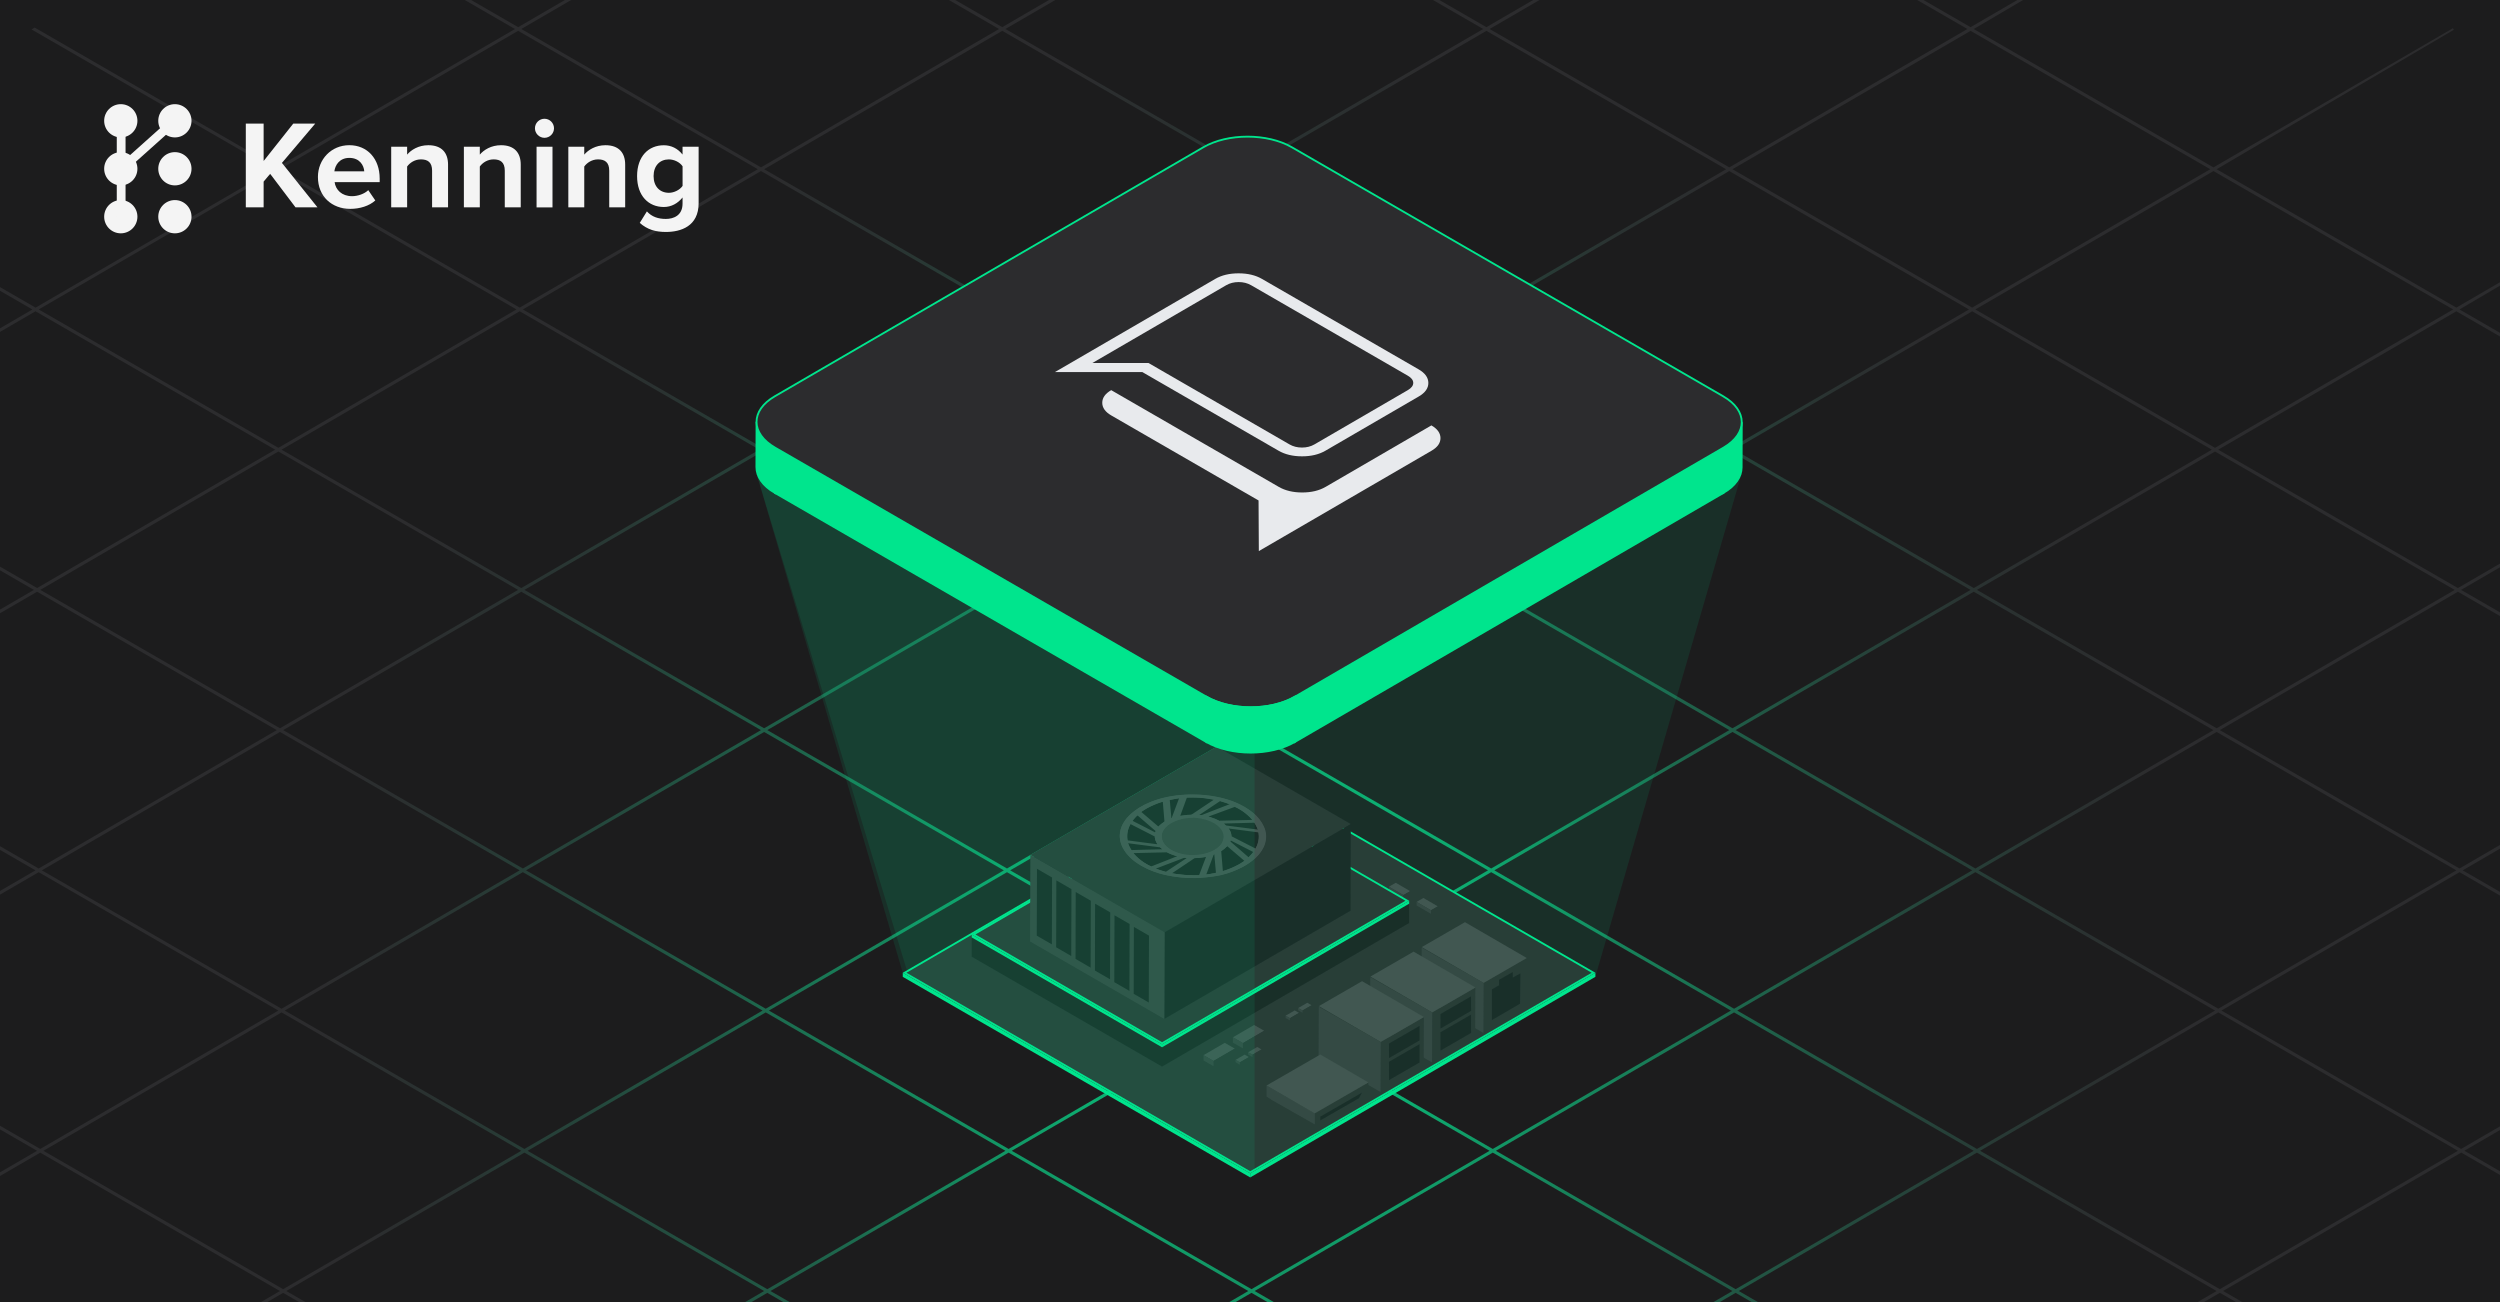 <svg width="1200" height="625" viewBox="0 0 1200 625" fill="none" xmlns="http://www.w3.org/2000/svg">
<g clip-path="url(#clip0_21_1410)">
<rect width="1200" height="625" fill="#1C1C1D"/>
<path d="M1646.23 417.388H1646.21V417.37L1530.29 350.451L1644.16 283.513L1643.72 282.77L1528.76 349.573L1413.71 283.146L1527.57 216.208L1527.13 215.465L1412.18 282.268L1297.13 215.841L1410.99 148.903L1410.56 148.16L1295.61 214.964L1180.55 148.536L1294.42 81.599L1293.98 80.855L1179.03 147.659L1063.98 81.231L1177.84 14.294L1177.4 13.55L1062.45 80.354L947.399 13.927L1061.26 -53.011L1060.82 -53.754L945.868 13.049L830.813 -53.378L944.668 -120.316L944.229 -121.059L829.282 -54.256L714.227 -120.683L828.091 -187.621L827.653 -188.364L712.696 -121.561L597.642 -187.988L711.523 -254.943L711.085 -255.687L596.128 -188.883L479.892 -256L478.37 -255.114L594.615 -187.997L480.312 -121.569L364.631 -188.364L364.076 -188.686L362.554 -187.8L478.799 -120.683L364.515 -54.265L248.833 -121.059L248.278 -121.381L246.756 -120.495L363.001 -53.378L248.717 13.04L132.471 -54.077L130.949 -53.19L247.194 13.927L132.892 80.354L17.21 13.559L16.655 13.237L15.133 14.124L131.379 81.24L17.076 147.668L-99.17 80.551L-100.692 81.437L15.554 148.554L-98.731 214.973L-214.413 148.178L-214.968 147.856L-216.49 148.742L-100.244 215.859L-214.547 282.286L-330.228 215.492L-330.783 215.169L-332.306 216.056L-216.06 283.173L-330.363 349.6L-446.044 282.806L-446.599 282.483L-448.121 283.37L-331.876 350.487L-446.161 416.905L-561.923 350.084L-562.478 349.761L-564 350.648L-447.754 417.764L-561.627 484.702L-561.189 485.445L-446.232 418.642L-331.177 485.069L-445.041 552.007L-444.603 552.75L-329.646 485.947L-214.592 552.374L-328.456 619.312L-328.017 620.055L-213.061 553.252L-98.006 619.679L-211.87 686.617L-211.431 687.36L-96.475 620.556L18.58 686.984L-95.284 753.921L-94.845 754.665L20.111 687.861L135.166 754.289L21.302 821.226L21.741 821.969L136.697 755.166L251.752 821.593L137.888 888.531L138.327 889.274L253.283 822.471L368.338 888.898L254.474 955.836L254.913 956.579L369.869 889.776L484.924 956.203L371.06 1023.14L371.498 1023.88L486.455 957.08L602.145 1023.87L602.36 1024L603.882 1023.11L487.977 956.194L602.262 889.776L717.952 956.57H717.979V956.588L834.538 1023.88L835.084 1024.2L836.606 1023.31L719.716 955.827H719.689V955.809L603.784 888.889L718.086 822.462L833.777 889.256L833.992 889.382L950.363 956.57L950.909 956.883L952.431 955.997L835.541 888.513H835.514V888.495L719.609 821.575L833.911 755.148L949.602 821.943H949.629V821.96L1066.19 889.256L1066.73 889.57L1068.26 888.683L951.366 821.199L951.151 821.074L835.442 754.271L949.727 687.852L1065.42 754.647L1065.63 754.772L1182 821.96L1182.55 822.274L1184.07 821.387L1067.18 753.904H1067.15V753.886L951.249 686.966L1065.55 620.538L1181.24 687.333H1181.27V687.351L1297.83 754.647L1298.37 754.96L1299.9 754.074L1183.01 686.59L1182.79 686.464L1067.08 619.661L1181.39 553.234L1297.08 620.028H1297.1V620.046L1413.66 687.342L1414.21 687.655L1415.73 686.769L1298.84 619.285H1298.81V619.267L1182.91 552.347L1297.19 485.929L1412.88 552.723L1413.1 552.849L1529.46 620.037L1530.01 620.35L1531.53 619.464L1414.64 551.98H1414.61V551.962L1298.71 485.042L1412.99 418.624L1528.68 485.418H1528.71V485.436L1645.27 552.732L1645.81 553.046L1647.34 552.159L1530.44 484.675H1530.42V484.657L1414.51 417.738L1528.82 351.31L1644.51 418.105L1644.72 418.23L1761.08 485.418L1761.63 485.732L1763.15 484.845L1646.26 417.362L1646.23 417.388ZM481.083 283.146L366.78 349.573L251.725 283.146L366.028 216.719L481.083 283.146ZM483.357 416.878L368.302 350.451L482.605 284.023L597.659 350.451L483.357 416.878ZM366.78 351.346L481.835 417.773L367.55 484.192L252.495 417.764L366.78 351.346ZM483.366 418.651L598.421 485.078L484.136 551.497L369.081 485.069L483.366 418.651ZM484.888 417.764L599.191 351.337L714.245 417.764L599.943 484.192L484.897 417.764H484.888ZM600.713 350.451L715.015 284.023L830.07 350.451L715.767 416.878L600.713 350.451ZM599.182 349.573L484.127 283.146L598.429 216.719L713.484 283.146L599.182 349.573ZM482.605 282.259L367.55 215.832L481.853 149.405L596.907 215.832L482.605 282.259ZM250.203 284.032L365.258 350.46L250.973 416.878L135.918 350.451L159.502 336.743L250.212 284.032H250.203ZM716.537 283.146L830.822 216.727L945.868 283.155L831.583 349.573L716.529 283.146H716.537ZM599.961 215.832L714.245 149.414L829.3 215.841L715.015 282.259L599.961 215.832ZM483.375 148.527L597.659 82.109L712.714 148.536L598.429 214.955L483.375 148.527ZM72.893 387.071L134.387 351.337L249.442 417.764L135.139 484.192L20.084 417.764L72.893 387.071ZM250.973 418.642L366.019 485.069L251.716 551.497L136.661 485.069L250.964 418.642H250.973ZM367.55 485.956L482.596 552.383L368.293 618.81L253.247 552.383L367.55 485.956ZM484.127 553.26L599.182 619.688L484.879 686.115L369.833 619.688L484.136 553.26H484.127ZM485.658 552.374L599.943 485.956L714.997 552.383L600.713 618.801L485.658 552.374ZM601.465 485.069L715.767 418.642L830.822 485.069L716.52 551.497L601.474 485.069H601.465ZM717.29 417.764L831.592 351.337L946.647 417.764L832.344 484.192L717.29 417.764ZM833.114 350.451L947.399 284.032L1062.45 350.46L948.169 416.878L833.114 350.451ZM948.93 283.146L1063.21 216.727L1178.27 283.155L1063.98 349.573L948.939 283.146H948.93ZM832.353 215.841L946.638 149.423L1061.69 215.85L947.408 282.268L832.362 215.841H832.353ZM715.767 148.536L830.052 82.118L945.107 148.545L830.822 214.964L715.767 148.536ZM599.191 81.222L713.475 14.804L828.53 81.231L714.245 147.65L599.191 81.222ZM597.659 80.336L482.605 13.909L596.89 -52.51L711.935 13.918L597.651 80.336H597.659ZM596.137 81.222L481.853 147.641L366.798 81.213L481.083 14.795L596.137 81.222ZM480.321 148.527L366.019 214.955L250.973 148.527L365.276 82.1L480.321 148.527ZM364.497 215.841L250.194 282.268L135.139 215.841L249.442 149.414L364.488 215.841H364.497ZM248.672 283.146L134.387 349.564L19.341 283.137L133.626 216.719L248.681 283.146H248.672ZM132.856 350.451L18.553 416.878L-96.501 350.451L17.801 284.023L132.856 350.451ZM17.031 417.764L-97.272 484.192L-212.326 417.764L-98.024 351.337L17.022 417.764H17.031ZM18.562 418.642L133.617 485.069L19.314 551.497L-95.74 485.069L18.562 418.642ZM135.148 485.956L250.203 552.383L135.9 618.81L20.846 552.383L135.148 485.956ZM251.725 553.26L366.78 619.688L252.477 686.115L137.431 619.688L251.734 553.26H251.725ZM368.302 620.574L483.357 687.002L369.054 753.429L253.999 687.002L368.302 620.574ZM484.879 687.879L599.934 754.306L485.631 820.734L370.585 754.306L484.888 687.879H484.879ZM486.41 686.993L600.713 620.565L715.767 686.993L601.465 753.42L486.419 686.993H486.41ZM602.235 619.679L716.52 553.26L831.565 619.688L717.281 686.106L602.235 619.679ZM718.042 552.383L832.344 485.956L947.399 552.383L833.096 618.81L718.051 552.383H718.042ZM833.875 485.069L948.178 418.642L1063.23 485.069L948.93 551.497L833.884 485.069H833.875ZM949.7 417.755L1063.98 351.337L1179.04 417.764L1064.76 484.183L949.7 417.755ZM1065.51 350.451L1179.79 284.032L1294.84 350.46L1180.55 416.878L1065.51 350.451ZM1296.37 349.573L1181.32 283.146L1295.63 216.719L1410.68 283.146L1296.38 349.573H1296.37ZM1179.79 282.268L1064.74 215.841L1179.04 149.414L1294.09 215.841L1179.79 282.268ZM1063.21 214.964L948.16 148.536L1062.46 82.109L1177.52 148.536L1063.21 214.964ZM946.629 147.659L831.574 81.231L945.877 14.804L1060.93 81.231L946.629 147.659ZM830.052 80.345L714.997 13.918L829.3 -52.51L944.355 13.918L830.052 80.345ZM713.466 13.04L598.411 -53.387L712.714 -119.815L827.769 -53.387L713.466 13.04ZM596.89 -54.274L481.844 -120.701L596.146 -187.128L711.192 -120.701L596.89 -54.274ZM595.367 -53.387L481.083 13.031L366.037 -53.396L480.321 -119.815L595.376 -53.387H595.367ZM479.551 13.918L365.267 80.336L250.221 13.909L364.506 -52.51L479.551 13.918ZM363.745 81.222L249.442 147.65L134.396 81.222L248.699 14.795L363.745 81.222ZM247.92 148.527L133.617 214.955L18.571 148.527L132.874 82.1L247.92 148.527ZM132.086 215.841L17.801 282.259L-97.245 215.832L17.04 149.414L132.086 215.841ZM16.279 283.146L-98.024 349.573L-213.069 283.146L-98.767 216.719L16.279 283.146ZM-99.546 350.46L-213.848 416.887L-328.903 350.46L-214.601 284.032L-99.555 350.46H-99.546ZM-215.371 417.764L-329.655 484.183L-444.71 417.755L-330.425 351.337L-215.371 417.764ZM-213.848 418.651L-98.794 485.078L-213.078 551.497L-328.133 485.069L-213.848 418.651ZM-97.263 485.956L17.792 552.383L-96.493 618.801L-211.547 552.374L-97.263 485.956ZM19.314 553.269L134.369 619.697L20.084 686.115L-94.97 619.688L19.314 553.269ZM135.9 620.574L250.946 687.002L136.661 753.42L21.607 686.993L135.891 620.574H135.9ZM252.477 687.879L367.523 754.306L253.238 820.725L138.183 754.297L252.468 687.879H252.477ZM369.054 755.193L484.1 821.62L369.815 888.039L254.76 821.611L369.045 755.193H369.054ZM485.631 822.498L600.686 888.925L486.401 955.343L371.355 888.916L485.64 822.498H485.631ZM487.162 821.611L601.465 755.184L716.52 821.611L602.217 888.039L487.162 821.611ZM602.987 754.297L717.29 687.87L832.344 754.297L718.042 820.725L602.987 754.297ZM718.812 686.984L833.096 620.565L948.151 686.993L833.866 753.411L718.821 686.984H718.812ZM834.628 619.688L948.93 553.26L1063.98 619.688L949.682 686.115L834.628 619.688ZM950.452 552.374L1064.76 485.947L1179.81 552.374L1065.51 618.801L950.461 552.374H950.452ZM1066.28 485.06L1180.56 418.642L1295.62 485.069L1181.33 551.488L1066.29 485.06H1066.28ZM1182.08 417.764L1296.37 351.346L1411.41 417.773L1297.13 484.192L1182.08 417.764H1182.08ZM1297.9 350.46L1412.2 284.032L1527.25 350.46L1412.95 416.887L1297.89 350.46H1297.9Z" fill="url(#paint0_radial_21_1410)"/>
<path d="M434.228 466.92L599.02 371.152L764.896 466.92L600.104 562.689L434.228 466.92Z" fill="#2C2C2E"/>
<path d="M599.02 371.671L764 466.92L600.103 562.169L435.123 466.92L599.02 371.671ZM599.02 370.632L433.332 466.92L600.103 563.208L765.791 466.92L599.02 370.632Z" fill="#00E58D"/>
<path d="M600.55 563.459L765.334 467.699V468.621L600.542 564.381L600.55 563.459Z" fill="#2C2C2E"/>
<path d="M765.782 466.92L600.103 563.199L600.094 565.16L765.782 468.872V466.92Z" fill="#00E58D"/>
<path d="M433.771 468.621L433.78 467.69L599.656 563.459L599.647 564.39L433.771 468.621Z" fill="#2C2C2E"/>
<path d="M433.332 466.92L433.323 468.881L600.095 565.16L600.103 563.199L433.332 466.92Z" fill="#00E58D"/>
<path d="M666.701 425.617L673.622 429.637L676.89 427.757L669.969 423.728L666.701 425.617Z" fill="#48484A"/>
<path d="M666.701 425.617L666.71 427.336L673.631 431.356L673.622 429.637L666.701 425.617Z" fill="#3A3A3C"/>
<path d="M673.622 429.637L673.631 431.356L676.899 429.467L676.89 427.757L673.622 429.637Z" fill="#2C2C2E"/>
<path d="M676.398 443.041L557.779 511.966L466.425 459.22V449.953L585.043 390.295L676.398 433.765V443.041Z" fill="#1C1C1D"/>
<path d="M467.32 448.547L585.043 380.132L675.502 432.359L557.779 500.774L467.32 448.547Z" fill="#2C2C2E"/>
<path d="M585.043 380.651L674.607 432.359L557.779 500.255L468.216 448.547L585.043 380.651ZM585.043 379.622L466.425 448.556L557.779 501.302L676.398 432.368L585.043 379.622Z" fill="#00E58D"/>
<path d="M558.228 501.553L675.951 433.138V433.505L558.228 501.92V501.553Z" fill="#2C2C2E"/>
<path d="M676.398 432.359L557.779 501.293V502.699L676.398 433.765V432.359Z" fill="#00E58D"/>
<path d="M466.873 449.693V449.326L557.332 501.553V501.92L466.873 449.693Z" fill="#2C2C2E"/>
<path d="M466.425 448.547V449.953L557.779 502.699V501.293L466.425 448.547Z" fill="#00E58D"/>
<path d="M648.391 395.559L558.998 447.517L494.576 410.324L583.97 358.366L648.391 395.559Z" fill="#2C2C2E"/>
<path d="M648.392 395.559L648.258 437.14L558.855 489.098L558.998 447.518L648.392 395.559Z" fill="#1C1C1E"/>
<path d="M558.998 447.517L558.854 489.098L494.433 451.905L494.576 410.324L558.998 447.517Z" fill="#3A3A3C"/>
<path d="M596.37 387.259C609.64 394.924 609.711 407.342 596.523 415.007C583.334 422.671 561.89 422.671 548.611 415.007C535.342 407.342 535.27 394.915 548.459 387.25C561.648 379.586 583.092 379.586 596.37 387.25V387.259Z" fill="#1C1C1E"/>
<path d="M583.79 395.156C590.066 398.783 590.102 404.656 583.861 408.283C577.621 411.909 567.485 411.909 561.209 408.283C554.932 404.656 554.896 398.783 561.128 395.156C567.36 391.53 577.513 391.53 583.79 395.156Z" fill="#3A3A3C"/>
<path d="M572.507 382.791H569.723L566.535 391.557L567.726 391.423C569.32 391.154 570.914 391.029 572.507 391.029C573.833 391.029 575.167 391.163 576.492 391.297H576.626L590.307 385.979L588.445 385.316C583.395 383.588 577.951 382.791 572.499 382.791M564.924 383.32C562.139 383.714 559.48 384.385 556.821 385.182C553.893 386.113 551.108 387.438 548.583 389.166L547.786 389.704L556.024 396.741L556.418 396.347C558.011 394.754 560.008 393.563 562.13 392.757L562.399 392.631L565.989 383.06L564.924 383.329V383.32ZM580.064 391.96L581.927 392.622C583.252 393.016 584.586 393.688 585.786 394.351C586.583 394.888 587.38 395.416 588.176 396.079L588.311 396.213L603.854 398.21L603.326 397.144C602.529 395.282 601.329 393.688 599.87 392.229C598.402 390.769 596.682 389.444 594.82 388.369C594.283 387.976 593.62 387.707 592.958 387.438L592.689 387.304L580.064 391.951V391.96ZM545.53 391.826C542.208 395.147 540.615 399.007 541.143 402.848L541.277 403.385L555.495 405.247L554.958 404.056C554.564 403.394 554.421 402.597 554.296 401.8C554.296 401.003 554.43 400.206 554.69 399.409L554.824 399.015L546.058 391.441L545.521 391.835L545.53 391.826ZM572.499 392.497C569.974 392.497 567.583 392.891 565.192 393.697C561.736 394.888 559.355 396.75 558.155 399.015C556.964 401.406 557.617 404.065 559.748 406.196C560.411 406.859 561.342 407.521 562.139 408.059C564.136 409.124 566.392 409.921 568.648 410.315C569.974 410.584 571.308 410.584 572.633 410.584C575.158 410.584 577.548 410.19 579.939 409.384C583.261 408.318 585.777 406.456 586.842 404.209V403.94C587.908 401.549 587.236 399.024 585.249 397.028C584.586 396.365 583.655 395.703 582.858 395.165C580.861 394.1 578.605 393.303 576.349 392.909C575.149 392.64 573.824 392.515 572.499 392.515M590.433 398.872C590.827 399.535 590.97 400.332 591.095 401.128C591.095 401.925 590.961 402.722 590.701 403.519L590.567 403.913L599.333 411.488L599.727 411.094C603.048 407.772 604.642 403.913 604.114 400.072L603.98 399.535L589.761 397.672L590.424 398.863L590.433 398.872ZM541.949 406.053C542.745 407.915 543.945 409.509 545.405 410.969C546.864 412.428 548.592 413.753 550.455 414.828C550.992 415.222 551.645 415.49 552.317 415.759L552.586 415.893L565.067 410.978L563.205 410.315C561.879 409.921 560.545 409.249 559.346 408.587C558.549 408.05 557.752 407.521 556.955 406.859L556.83 406.725L541.286 404.728L541.949 406.053ZM588.705 406.447C587.111 408.041 585.114 409.232 582.867 410.037L582.598 410.172L579.008 419.743L580.199 419.618C582.983 419.224 585.643 418.552 588.302 417.755C591.23 416.824 594.014 415.499 596.539 413.771L597.336 413.234L589.099 406.196L588.705 406.465V406.447ZM554.833 416.941L556.695 417.603C561.88 419.331 567.323 420.119 572.767 420.119H575.552L578.874 411.354L577.674 411.488C576.08 411.757 574.486 411.882 572.893 411.882C571.567 411.882 570.233 411.748 568.908 411.613H568.774L554.824 416.932L554.833 416.941ZM572.767 421.462C565.067 421.462 557.492 420.003 551.377 417.344C550.177 416.806 548.986 416.153 547.786 415.481C545.79 414.281 543.927 412.956 542.208 411.228C539.952 408.972 538.492 406.447 537.821 403.788C536.63 398.613 539.021 393.428 544.465 389.31C547.249 387.188 550.714 385.325 554.824 384C559.077 382.541 563.455 381.744 567.977 381.475C569.436 381.341 571.03 381.341 572.499 381.341C580.199 381.341 587.774 382.8 593.889 385.46C595.08 385.997 596.28 386.659 597.479 387.322C599.476 388.513 601.338 389.838 603.057 391.575C605.314 393.831 606.773 396.356 607.445 398.881C608.645 404.065 606.254 409.241 600.801 413.359C598.017 415.481 594.551 417.344 590.442 418.678C586.189 420.137 581.81 420.934 577.289 421.203C575.829 421.471 574.236 421.471 572.767 421.471" fill="#48484A"/>
<path d="M572.508 382.791C569.052 382.791 565.596 383.06 562.149 383.857L561.486 383.991L562.283 392.891L563.08 392.622C565.739 391.691 568.658 391.297 571.452 391.163H571.72L582.617 383.857L580.889 383.588C578.229 383.051 575.445 382.791 572.517 382.791M575.687 391.154L577.415 391.423C580.074 391.817 582.59 392.622 584.99 393.813L585.124 393.948L601.196 393.554L600.13 392.354C598.536 390.76 596.674 389.301 594.686 388.235C591.902 386.641 588.974 385.451 585.921 384.645L585.652 384.51L575.687 391.154ZM557.358 385.048C554.968 385.845 552.577 386.91 550.321 388.101C547.93 389.426 545.799 391.154 544.071 393.285L543.534 393.948L554.431 399.526L554.699 398.863C555.362 397.269 556.696 395.935 558.558 394.744L558.952 394.476L558.155 384.904L557.358 385.039V385.048ZM587.514 395.282L588.714 396.481C590.174 397.941 590.971 399.409 591.105 401.003V401.397L602.798 407.378L603.067 406.716C604.929 403 604.661 399.015 602.404 395.291L602.136 394.897L587.523 395.291L587.514 395.282ZM542.209 396.213C540.481 399.929 540.615 404.047 542.871 407.638L543.14 408.032L557.887 407.638L556.687 406.438C555.228 404.979 554.431 403.51 554.296 401.916V401.522L542.603 395.541L542.209 396.204V396.213ZM572.633 392.497C568.649 392.497 564.933 393.428 562.14 395.022C559.212 396.75 557.618 398.881 557.618 401.397C557.618 403.913 559.212 406.178 562.14 407.906C564.924 409.5 568.515 410.431 572.374 410.431H572.508C576.492 410.431 580.208 409.5 583.002 407.906C585.786 406.313 587.389 404.047 587.523 401.8V401.263C587.523 398.872 585.795 396.616 583.002 394.888C580.217 393.294 576.627 392.363 572.768 392.363L572.633 392.497ZM590.424 404.056C589.762 405.65 588.428 406.984 586.574 408.309L586.18 408.578L586.977 418.14L587.774 417.872C590.165 417.075 592.555 416.009 594.812 414.819C597.202 413.494 599.333 411.765 601.061 409.643L601.599 408.981L590.702 403.403L590.433 404.065L590.424 404.056ZM543.937 409.5L545.002 410.7C546.596 412.294 548.458 413.753 550.446 414.819C553.231 416.412 556.159 417.603 559.212 418.409L559.48 418.543L569.571 411.9L567.843 411.631C565.184 411.237 562.659 410.431 560.268 409.24L560.134 409.106L543.928 409.5H543.937ZM582.062 410.431C579.402 411.363 576.484 411.756 573.69 411.891H573.421L562.525 419.197L564.253 419.466C567.037 419.86 569.965 420.128 572.759 420.128C576.206 420.128 579.671 419.86 582.993 419.063L583.655 418.937L582.859 410.037L582.062 410.431ZM572.759 421.453C568.237 421.453 563.725 420.916 559.346 419.994C555.227 419.063 551.377 417.603 547.653 415.472C544.331 413.61 541.815 411.354 540.078 408.829C536.631 404.047 536.631 398.738 539.952 393.948C541.681 391.423 544.206 389.301 547.527 387.304C551.118 385.307 554.968 383.714 558.952 382.917C567.718 380.92 577.021 380.92 585.786 382.917C589.905 383.848 593.755 385.307 597.346 387.438C600.667 389.301 603.183 391.557 604.92 394.082C608.368 398.863 608.368 404.173 605.055 408.963C603.327 411.488 600.802 413.61 597.48 415.607C593.889 417.603 590.039 419.197 585.921 420.128C581.802 420.925 577.289 421.453 572.768 421.453" fill="#48484A"/>
<path d="M551.512 449.102L551.422 481.219L544.17 477.029L544.259 444.912L551.512 449.102Z" fill="#1C1C1E"/>
<path d="M542.209 443.524L542.12 475.632L534.858 471.451L534.957 439.334L542.209 443.524Z" fill="#1C1C1E"/>
<path d="M532.907 437.937L532.817 470.054L525.556 465.864L525.645 433.747L532.907 437.937Z" fill="#1C1C1E"/>
<path d="M523.604 432.359L523.505 464.476L516.253 460.285L516.342 428.169L523.604 432.359Z" fill="#1C1C1E"/>
<path d="M514.3 426.772L514.202 458.889L506.949 454.698L507.039 422.582L514.3 426.772Z" fill="#1C1C1E"/>
<path d="M504.989 421.194L504.899 453.311L497.646 449.12L497.736 417.003L504.989 421.194Z" fill="#1C1C1E"/>
<path d="M732.842 459.856L732.752 483.861L712.033 495.823L712.123 471.818L732.842 459.856Z" fill="#2C2C2E"/>
<path d="M732.843 459.856L712.124 471.818L682.451 454.6L703.179 442.638L732.851 459.847L732.843 459.856Z" fill="#48484A"/>
<path d="M712.132 471.818L712.034 495.796L682.316 478.855L682.406 454.878L712.132 471.818Z" fill="#3A3A3C"/>
<path d="M719.537 470.287V472.946L716.099 474.862V489.645L729.628 481.774L729.798 467.189L726.136 469.248V466.562L719.546 470.296L719.537 470.287Z" fill="#1C1C1E"/>
<path d="M708.184 474.003L708.095 498.007L687.376 509.969L687.465 485.965L708.184 474.003Z" fill="#2C2C2E"/>
<path d="M708.183 474.003L687.465 485.965L657.792 468.747L678.52 456.785L708.192 473.994L708.183 474.003Z" fill="#48484A"/>
<path d="M687.474 485.974L687.375 509.952L657.658 493.011L657.748 469.033L687.474 485.974Z" fill="#3A3A3C"/>
<path d="M706.107 478.255L706.124 485.221L691.458 493.692L691.44 486.717L706.107 478.255Z" fill="#1C1C1E"/>
<path d="M706.097 487.012L706.124 495.805L691.458 504.275L691.431 495.473L706.097 487.012Z" fill="#1C1C1E"/>
<path d="M683.453 488.185L683.363 512.19L662.645 524.152L662.734 500.147L683.453 488.185Z" fill="#2C2C2E"/>
<path d="M683.454 488.185L662.735 500.147L633.062 482.929L653.79 470.967L683.463 488.176L683.454 488.185Z" fill="#48484A"/>
<path d="M662.735 500.156L662.636 524.134L632.919 507.194L633.008 483.216L662.735 500.156Z" fill="#3A3A3C"/>
<path d="M681.368 492.438L681.386 499.404L666.729 507.874L666.702 500.899L681.368 492.438Z" fill="#1C1C1E"/>
<path d="M681.368 501.195L681.395 509.987L666.729 518.458L666.702 509.656L681.368 501.195Z" fill="#1C1C1E"/>
<path d="M632.391 538.559V535.21L655.491 521.896V524.071L653.262 528.145L643.269 533.876L633.671 539.382L632.391 538.559Z" fill="#1C1C1E"/>
<path d="M653.754 524.448L652.259 527.179L642.598 532.712L633.725 537.807V535.998L653.754 524.457M656.834 519.568L631.048 534.431V539.284L633.627 540.958L643.941 535.04L654.256 529.13L656.834 524.421V519.568Z" fill="#2C2C2E"/>
<path d="M631.11 539.723V534.413L607.956 521.036V526.355L610.785 528.181L631.11 539.723Z" fill="#3A3A3C"/>
<path d="M631.048 534.44L607.956 521.036L633.743 506.173L656.834 519.577L631.048 534.44Z" fill="#48484A"/>
<path d="M592.699 503.335L582.501 509.253L577.693 506.478L587.882 500.559L592.699 503.335Z" fill="#48484A"/>
<path d="M592.698 503.335L592.689 505.869L582.491 511.787L582.5 509.253L592.698 503.335Z" fill="#2C2C2E"/>
<path d="M582.501 509.253L582.492 511.787L577.684 509.011L577.693 506.478L582.501 509.253Z" fill="#3A3A3C"/>
<path d="M606.792 494.766L596.602 500.693L591.785 497.909L601.983 491.99L606.792 494.766Z" fill="#48484A"/>
<path d="M606.792 494.766L606.783 497.3L596.593 503.218L596.602 500.693L606.792 494.766Z" fill="#2C2C2E"/>
<path d="M596.602 500.693L596.593 503.218L591.776 500.443L591.785 497.909L596.602 500.693Z" fill="#3A3A3C"/>
<path d="M599.485 507.409L595.116 509.952L593.048 508.761L597.426 506.218L599.485 507.409Z" fill="#48484A"/>
<path d="M599.486 507.409V508.501L595.107 511.035L595.116 509.952L599.486 507.409Z" fill="#2C2C2E"/>
<path d="M595.117 509.952L595.108 511.036L593.048 509.845V508.761L595.117 509.952Z" fill="#3A3A3C"/>
<path d="M605.538 503.738L601.16 506.281L599.101 505.09L603.47 502.547L605.538 503.738Z" fill="#48484A"/>
<path d="M605.538 503.738L605.529 504.821L601.16 507.364V506.281L605.538 503.738Z" fill="#2C2C2E"/>
<path d="M601.161 506.281V507.365L599.092 506.174L599.101 505.09L601.161 506.281Z" fill="#3A3A3C"/>
<path d="M623.527 486.188L619.157 488.731L617.089 487.532L621.467 484.998L623.527 486.188Z" fill="#48484A"/>
<path d="M623.527 486.188V487.272L619.157 489.815V488.731L623.527 486.188Z" fill="#2C2C2E"/>
<path d="M619.158 488.732V489.816L617.089 488.624V487.532L619.158 488.732Z" fill="#3A3A3C"/>
<path d="M629.578 482.508L625.2 485.051L623.14 483.86L627.51 481.318L629.578 482.508Z" fill="#48484A"/>
<path d="M629.578 482.509L629.57 483.592L625.2 486.135V485.051L629.578 482.509Z" fill="#2C2C2E"/>
<path d="M625.201 485.052V486.136L623.132 484.944L623.141 483.861L625.201 485.052Z" fill="#3A3A3C"/>
<path d="M679.961 432.914L686.882 436.934L690.15 435.045L683.229 431.025L679.961 432.914Z" fill="#48484A"/>
<path d="M679.961 432.914L679.97 434.633L686.891 438.653L686.882 436.934L679.961 432.914Z" fill="#3A3A3C"/>
<path d="M686.882 436.934L686.891 438.653L690.159 436.764L690.15 435.045L686.882 436.934Z" fill="#2C2C2E"/>
<path opacity="0.1" d="M433.332 466.92L363.198 227.588L836.042 227.167L765.738 468.872L600.095 565.16L433.332 466.92Z" fill="#00E58D"/>
<path opacity="0.1" d="M602.208 355.187V564.193L435.956 467.914L363.198 227.588L602.208 355.187Z" fill="#00E58D"/>
<path d="M836.042 202.643L835.979 224.383C835.97 228.806 833.06 233.229 827.25 236.605L827.312 214.865C833.123 211.49 836.024 207.075 836.042 202.643Z" fill="#00E58D" stroke="#00E58D" stroke-width="0.895" stroke-miterlimit="10"/>
<path d="M363.082 224.213L363.145 202.473C363.136 206.959 366.09 211.445 372.018 214.865L371.955 236.605C366.028 233.184 363.073 228.69 363.082 224.213Z" fill="#00E58D" stroke="#00E58D" stroke-width="0.895" stroke-miterlimit="10"/>
<path d="M827.312 214.865L827.25 236.605L621.521 356.154L621.584 334.415L827.312 214.865Z" fill="#00E58D" stroke="#00E58D" stroke-width="0.895" stroke-miterlimit="10"/>
<path d="M579.08 334.415L579.017 356.163L371.955 236.605L372.017 214.865L579.08 334.415Z" fill="#00E58D" stroke="#00E58D" stroke-width="0.895" stroke-miterlimit="10"/>
<path d="M827.168 190.242C838.942 197.038 839.005 208.06 827.311 214.856L621.583 334.406C609.88 341.202 590.854 341.202 579.08 334.406L372.008 214.856C360.234 208.06 360.171 197.038 371.873 190.233L577.602 70.684C589.296 63.888 608.331 63.888 620.096 70.684L827.168 190.233V190.242Z" fill="#2C2C2E" stroke="#00E58D" stroke-width="0.895" stroke-miterlimit="10"/>
<path d="M621.583 334.415L621.521 356.154C609.818 362.95 590.792 362.95 579.018 356.154L579.08 334.415C590.854 341.21 609.881 341.21 621.583 334.415Z" fill="#00E58D" stroke="#00E58D" stroke-width="0.895" stroke-miterlimit="10"/>
<path d="M613.722 216.351L548.324 178.594H506.367L583.297 133.888C586.377 132.097 590.12 131.202 594.516 131.202C598.921 131.202 602.673 132.097 605.771 133.888L680.937 177.287C684.035 179.077 685.593 181.244 685.611 183.796C685.629 186.348 684.089 188.514 681.009 190.305L636.196 216.351C633.115 218.142 629.373 219.037 624.977 219.037C620.571 219.037 616.82 218.142 613.722 216.351ZM524.319 174.251H551.297L618.951 213.307C620.706 214.319 622.711 214.829 624.95 214.829C627.188 214.829 629.194 214.319 630.94 213.307L675.753 187.261C677.499 186.249 678.359 185.094 678.359 183.787C678.359 182.489 677.472 181.325 675.717 180.313L600.551 136.914C598.787 135.903 596.79 135.392 594.543 135.392C592.296 135.392 590.308 135.903 588.562 136.914L543.749 162.961L524.337 174.242" fill="#E8EAED"/>
<path d="M691.431 210.272C691.44 212.654 690.017 214.677 687.133 216.351L604.24 264.522L604.106 240.222L533.443 199.429C530.551 197.764 529.092 195.731 529.083 193.349C529.074 190.968 530.498 188.944 533.381 187.27L613.812 233.704C616.919 235.494 620.661 236.39 625.067 236.39C629.463 236.39 633.205 235.485 636.286 233.704L687.071 204.192C689.972 205.867 691.422 207.89 691.431 210.272Z" fill="#E8EAED"/>
<path d="M141.846 99.526H152.387L135.33 78.193L151.303 59.338H140.762L126.54 77.288V59.338H117.988V99.526H126.54V87.174L129.673 83.434L141.846 99.526Z" fill="#F4F4F4"/>
<path d="M152.602 84.95C152.602 94.288 159.284 100.256 168.146 100.256C172.66 100.256 177.246 98.874 180.14 96.218L176.77 91.275C174.9 93.085 171.707 94.169 168.992 94.169C164.049 94.169 161.095 91.096 160.618 87.416H182.249V85.724C182.249 76.207 176.341 69.692 167.67 69.692C158.998 69.692 152.602 76.505 152.602 84.938V84.95ZM167.67 75.79C172.732 75.79 174.661 79.471 174.84 82.234H160.499C160.856 79.34 162.905 75.79 167.67 75.79Z" fill="#F4F4F4"/>
<path d="M207.416 99.527H215.063V78.981C215.063 73.311 211.99 69.702 205.606 69.702C200.841 69.702 197.292 71.989 195.422 74.216V70.417H187.775V99.515H195.422V79.933C196.684 78.183 199.031 76.503 202.044 76.503C205.296 76.503 207.404 77.885 207.404 81.923V99.515L207.416 99.527Z" fill="#F4F4F4"/>
<path d="M242.304 99.527H249.951V78.981C249.951 73.311 246.878 69.702 240.493 69.702C235.729 69.702 232.18 71.989 230.31 74.216V70.417H222.663V99.515H230.31V79.933C231.572 78.183 233.919 76.503 236.932 76.503C240.184 76.503 242.292 77.885 242.292 81.923V99.515L242.304 99.527Z" fill="#F4F4F4"/>
<path d="M261.35 66.152C263.875 66.152 265.924 64.103 265.924 61.578C265.924 59.053 263.875 57.004 261.35 57.004C258.825 57.004 256.776 59.053 256.776 61.578C256.776 64.103 258.884 66.152 261.35 66.152ZM257.55 99.539H265.197V70.44H257.55V99.539Z" fill="#F4F4F4"/>
<path d="M292.438 99.527H300.085V78.981C300.085 73.311 297.012 69.702 290.628 69.702C285.863 69.702 282.314 71.989 280.444 74.216V70.417H272.797V99.515H280.444V79.933C281.706 78.183 284.065 76.503 287.066 76.503C290.318 76.503 292.426 77.885 292.426 81.923V99.515L292.438 99.527Z" fill="#F4F4F4"/>
<path d="M307.088 107.006C310.769 110.198 314.616 111.341 319.619 111.341C326.789 111.341 335.341 108.626 335.341 97.548V70.439H327.623V74.179C325.276 71.225 322.144 69.724 318.642 69.724C311.293 69.724 305.802 75.024 305.802 84.541C305.802 94.058 311.34 99.359 318.642 99.359C322.191 99.359 325.324 97.667 327.623 94.785V97.739C327.623 103.468 323.287 105.088 319.607 105.088C315.926 105.088 312.853 104.064 310.507 101.467L307.076 107.006H307.088ZM327.635 89.234C326.372 91.104 323.597 92.546 321.072 92.546C316.736 92.546 313.723 89.532 313.723 84.529C313.723 79.527 316.736 76.513 321.072 76.513C323.597 76.513 326.372 77.895 327.635 79.825V89.222V89.234Z" fill="#F4F4F4"/>
<path d="M57.98 88.988C62.388 88.988 65.961 85.415 65.961 81.007C65.961 76.6 62.388 73.027 57.98 73.027C53.573 73.027 50 76.6 50 81.007C50 85.415 53.573 88.988 57.98 88.988Z" fill="#F4F4F4"/>
<path d="M57.98 65.961C62.388 65.961 65.961 62.388 65.961 57.98C65.961 53.573 62.388 50 57.98 50C53.573 50 50 53.573 50 57.98C50 62.388 53.573 65.961 57.98 65.961Z" fill="#F4F4F4"/>
<path d="M57.98 112C62.388 112 65.961 108.427 65.961 104.02C65.961 99.612 62.388 96.039 57.98 96.039C53.573 96.039 50 99.612 50 104.02C50 108.427 53.573 112 57.98 112Z" fill="#F4F4F4"/>
<path d="M83.946 88.988C88.353 88.988 91.927 85.415 91.927 81.007C91.927 76.6 88.353 73.027 83.946 73.027C79.539 73.027 75.966 76.6 75.966 81.007C75.966 85.415 79.539 88.988 83.946 88.988Z" fill="#F4F4F4"/>
<path d="M83.946 65.961C88.353 65.961 91.927 62.388 91.927 57.98C91.927 53.573 88.353 50 83.946 50C79.539 50 75.966 53.573 75.966 57.98C75.966 62.388 79.539 65.961 83.946 65.961Z" fill="#F4F4F4"/>
<path d="M83.946 112C88.353 112 91.927 108.427 91.927 104.02C91.927 99.612 88.353 96.039 83.946 96.039C79.539 96.039 75.966 99.612 75.966 104.02C75.966 108.427 79.539 112 83.946 112Z" fill="#F4F4F4"/>
<path fill-rule="evenodd" clip-rule="evenodd" d="M85.697 56.46C86.471 57.33 86.399 58.664 85.53 59.45L60.266 82.069V104.069C60.266 105.236 59.325 106.177 58.158 106.177C56.991 106.177 56.05 105.236 56.05 104.069V57.866C56.05 56.699 56.991 55.758 58.158 55.758C59.325 55.758 60.266 56.699 60.266 57.866V76.388L82.707 56.294C83.576 55.519 84.91 55.591 85.697 56.46Z" fill="#F4F4F4"/>
</g>
<defs>
<radialGradient id="paint0_radial_21_1410" cx="0" cy="0" r="1" gradientUnits="userSpaceOnUse" gradientTransform="translate(600 471.697) rotate(-4.744) scale(1227.2 1227.2)">
<stop stop-color="#00E58D"/>
<stop offset="0.04" stop-color="#07C57D"/>
<stop offset="0.13" stop-color="#148F61"/>
<stop offset="0.2" stop-color="#1E644B"/>
<stop offset="0.27" stop-color="#25453B"/>
<stop offset="0.33" stop-color="#2A3231"/>
<stop offset="0.37" stop-color="#2C2C2E"/>
</radialGradient>
<clipPath id="clip0_21_1410">
<rect width="1200" height="625" fill="white"/>
</clipPath>
</defs>
</svg>
